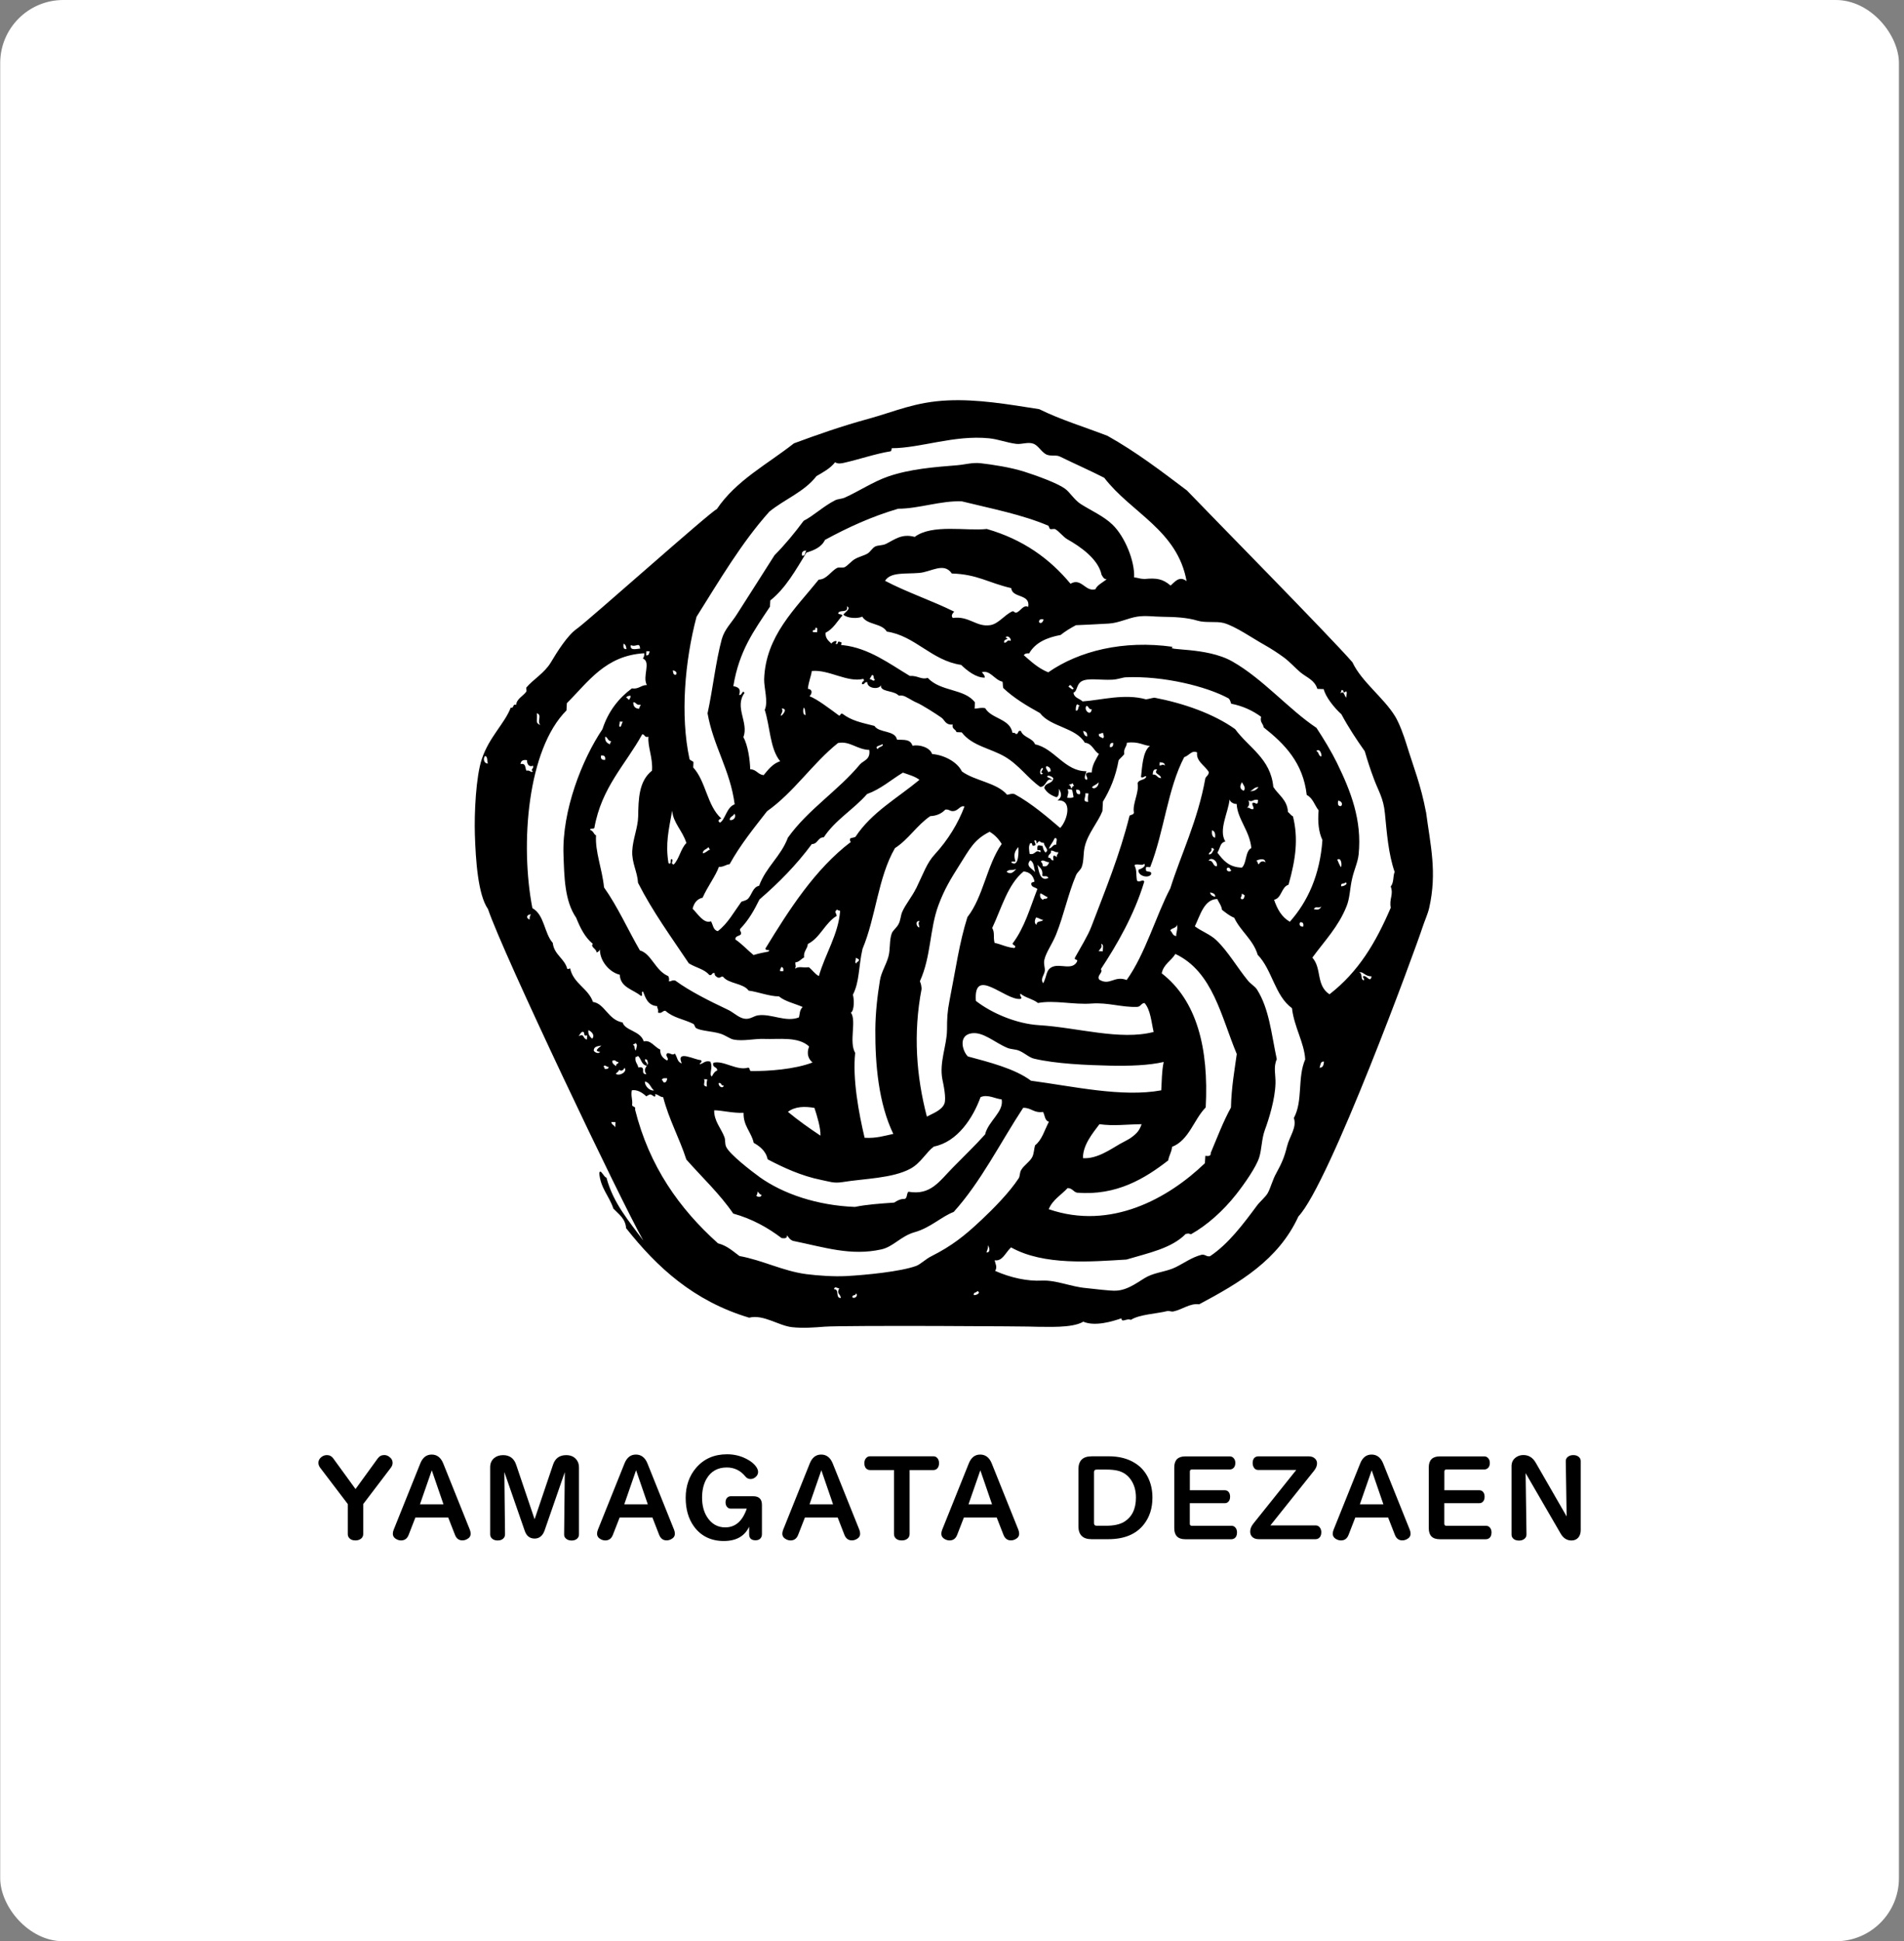 <svg width="362" height="369" viewBox="0 0 362 369" fill="none" xmlns="http://www.w3.org/2000/svg">
<rect x="0" y="0" width="362" height="369" fill="#808080" stroke="none"/>
<rect x="0.037" y="3.05176e-05" width="361" height="369" rx="12" fill="white"/>
<g clip-path="url(#clip0_1086_11527)">
<path fill-rule="evenodd" clip-rule="evenodd" d="M271.118 154.367C270.112 149.12 268.878 146.222 267.379 141.376C266.94 139.932 266.053 137.464 265.239 136.147C263.054 132.582 258.876 129.601 257.13 125.881C253.025 121.127 228.716 96.452 225.663 93.225C220.836 89.586 216.027 85.902 210.551 82.839C206.208 81.166 201.582 79.758 197.578 77.774C191.553 76.824 185.803 75.855 180.217 76.111C174.01 76.394 170.298 78.177 165.206 79.585C160.077 80.983 155.515 82.583 150.944 84.275C145.888 88.26 139.973 91.296 136.28 96.781C135.347 97.019 111.752 118.073 109.676 119.518C107.875 120.761 105.873 123.997 104.749 125.881C103.542 127.928 101.375 129.144 100.095 130.662C99.977 130.826 100.178 131.284 100.068 131.457C99.474 132.317 98.221 132.819 98.139 133.98C97.407 133.724 97.773 134.703 97.106 134.511C95.954 137.528 93.001 140.097 91.611 144.265C90.487 147.602 90.158 154.532 90.286 158.628C90.441 163.5 90.871 170.074 92.782 172.798C95.597 181.209 118.105 228.419 122.311 235.815C119.623 232.149 116.606 228.766 115.299 223.839C114.778 223.775 114.183 222.056 113.937 222.979C114.156 225.841 115.847 227.358 116.615 229.726C117.621 230.796 118.901 231.6 119.038 233.456C124.907 240.871 131.873 247.307 142.433 250.47C145.111 249.784 148.028 251.987 150.569 252.271C152.663 252.509 154.921 252.326 156.786 252.179C160.562 251.905 196.646 252.097 197.286 252.198C198.886 252.161 203.813 252.518 205.962 251.229C208.192 252.198 211.575 251.156 213.211 250.589C213.248 251.53 214.253 250.497 215.003 250.89C216.585 249.839 220.004 249.711 221.905 249.217C222.299 249.126 222.673 249.373 223.103 249.281C224.767 248.934 226.275 247.672 227.985 247.928C235.637 243.851 243.051 239.527 246.864 231.216C252.733 225.073 269.152 180.295 270.459 176.254C270.843 175.065 271.447 173.795 271.73 172.56C273.257 165.777 271.959 160.676 271.127 154.358L271.118 154.367ZM92.233 143.699C92.782 143.827 92.553 144.677 92.763 145.125C92.014 145.18 91.776 144.165 92.233 143.699ZM255.055 131.174C255.402 131.119 255.421 131.348 255.439 131.585C255.658 131.631 255.805 131.558 255.85 131.412C256.28 131.457 255.887 132.253 255.978 132.618C255.494 132.243 255.686 131.274 254.817 131.759C254.927 131.613 255.037 131.448 255.046 131.174H255.055ZM132.44 117.223C136.801 110.293 140.979 103.171 146.263 97.266C149.152 94.898 152.928 93.499 155.232 90.5C156.521 89.751 157.865 89.038 158.77 87.867C159.291 88.206 159.912 88.114 160.562 87.95C163.158 87.374 166.586 86.213 169.292 85.792C169.521 85.756 169.484 85.426 169.539 85.198C175.006 85.189 181.415 82.647 188.061 83.315C189.798 83.488 191.389 84.147 193.227 84.375C194.26 84.494 195.43 83.973 196.435 84.329C197.505 84.704 198.054 86.103 199.141 86.469C199.964 86.734 200.833 86.441 201.528 86.789C204.389 88.187 207.415 89.522 209.948 90.82C215.04 97.467 223.862 100.776 225.599 110.458C224.218 109.388 223.377 110.595 222.564 111.308C221.046 110.01 219.867 109.845 217.618 110.055C216.64 110.037 216.374 109.809 215.625 109.754C215.78 106.673 213.86 101.974 211.511 99.725C209.856 98.116 207.488 97.083 205.495 95.821C204.206 94.989 203.42 93.545 202.442 92.859C200.979 91.817 197.057 90.391 194.772 89.668C192.065 88.809 188.655 88.306 186.434 88.05C184.861 87.876 183.518 88.306 182 88.434C177.676 88.782 173.041 89.138 168.854 90.573C165.992 91.57 163.286 93.389 160.635 94.578C160.05 94.843 159.346 94.825 158.806 95.081C156.539 96.233 154.738 97.997 152.791 99.002C151.072 101.316 149.253 103.528 147.251 105.548C144.892 109.297 142.515 112.963 140.074 116.811C139.105 118.356 137.761 119.6 137.231 121.483C136.079 125.716 135.512 131.082 134.525 135.589C135.64 141.898 138.822 146.341 139.681 152.886C138.127 153.435 137.907 155.794 136.893 156.37C136.371 156.059 136.637 155.785 137.13 155.565C134.433 153.179 134.232 148.535 131.8 145.884C131.819 145.545 131.837 145.207 131.846 144.878C131.681 144.594 131.188 144.585 131.087 144.247C129.305 135.955 130.21 125.615 132.431 117.232L132.44 117.223ZM208.293 111.994C206.364 112.597 205.614 109.726 203.53 110.96C199.608 106.225 194.534 102.541 187.613 100.548C183.764 100.977 177.228 99.56 173.909 102.056C171.459 101.38 170.124 102.55 168.433 103.391C167.766 103.711 166.915 103.619 166.394 103.884C165.827 104.186 165.489 104.89 164.932 105.228C164.2 105.649 163.24 105.832 162.472 106.307C161.805 106.719 161.174 107.514 160.598 107.806C160.269 107.98 159.51 107.77 159.181 107.944C157.956 108.565 157.179 110.156 155.661 110.174C151.227 115.705 145.559 120.871 145.285 129.108C145.248 130.753 146.099 133.441 145.395 134.931C146.428 138.14 146.373 142.318 148.329 144.695C146.912 145.161 146.062 146.286 145.184 147.346C144.06 147.218 143.85 146.258 142.634 146.222C142.597 144.549 142.213 141.66 141.336 140.133C142.405 137.345 139.571 134.438 141.546 131.722C141.162 130.964 141.08 132.307 140.531 132.079C140.952 130.826 140.211 130.58 139.425 130.424C140.54 123.677 143.301 119.966 146.382 115.33C146.4 114.928 146.428 114.535 146.455 114.133C149.381 111.811 151.282 108.355 153.321 105.046C154.811 104.579 156.201 104.003 156.85 102.623C161.165 100.282 165.681 98.189 170.773 96.699C174.65 96.708 178.91 95.126 182.878 95.3C188.518 96.69 194.296 97.796 199.288 99.917C199.425 99.981 199.516 100.493 199.644 100.548C199.919 100.676 200.385 100.447 200.65 100.602C201.4 101.014 202.094 102.029 202.954 102.522C205.376 103.884 208.832 106.271 209.436 109.26C209.673 109.617 209.82 110.083 210.395 110.11C209.911 110.558 208.521 111.244 208.284 112.003L208.293 111.994ZM198.392 117.717C198.337 118.256 197.88 118.649 197.551 118.274C197.514 117.735 197.871 117.634 198.392 117.717ZM206.227 141.166C207.735 141.34 207.9 142.711 208.933 143.305C208.375 144.366 207.662 145.289 207.552 146.853C207.077 146.761 206.775 146.853 206.537 147.008C206.355 147.602 206.857 147.611 206.675 148.215C205.824 148.206 206.51 146.944 206.565 146.597C202.451 146.651 200.458 142.227 196.792 141.486C196.326 140.252 194.552 140.206 194.104 138.954C193.373 138.707 193.757 139.685 193.08 139.493C193.053 139.265 192.724 139.319 192.486 139.274C192.02 136.586 188.482 136.659 187.312 134.611C186.461 134.447 185.968 134.684 185.3 134.703C185.319 134.3 185.355 133.916 185.364 133.514C183.362 130.854 178.873 131.521 176.378 128.852C175.143 129.254 174.485 128.376 172.986 128.486C169.201 126.237 165.206 123.174 160.26 122.635C159.428 122.69 160.47 122.105 159.684 122.013C159.053 121.73 159.51 122.653 158.861 122.37C159.529 121.474 158.303 121.904 158.066 122.333C157.526 121.794 156.896 121.355 156.96 120.276C158.377 119.582 159.135 118.174 160.141 117.022C160.123 116.656 159.474 116.875 159.355 116.583C159.565 115.769 161.339 116.674 161.037 115.257C161.896 115.66 160.616 116.4 160.342 116.839C161.119 117.561 163.103 117.616 163.935 117.214C164.895 118.823 167.628 118.42 168.607 120.057C173.973 120.834 177.118 125.57 182.731 126.383C183.847 127.453 185.556 128.843 187.229 128.806C187.229 128.294 186.891 128.084 186.681 127.773C188.299 127.325 189.085 129.272 190.603 129.574C190.731 130.296 190.594 130.068 190.749 130.79C192.742 132.673 195.192 134.145 197.724 135.544C199.717 138.186 204.554 138.277 206.254 141.184L206.227 141.166ZM203.155 130.589C203.493 129.729 203.786 130.653 204.133 130.836C203.932 131.375 203.447 130.607 203.155 130.589ZM204.535 135.059C204.526 134.575 204.554 134.099 204.8 133.862C204.956 133.99 205.12 134.09 205.386 134.099C204.81 134.099 205.23 135.196 204.535 135.059ZM206.693 139.996C206.154 139.905 206.044 139.447 205.934 138.945C206.51 139.027 206.766 139.347 206.693 139.996ZM206.583 134.163C207.059 134.264 206.912 134.876 207.561 134.812C207.406 136.321 205.916 134.895 206.583 134.163ZM212.681 144.503C213.01 144.092 213.431 143.79 213.751 143.342C213.586 142.254 214.208 142.035 214.263 141.166C216.576 140.919 217.344 141.696 218.633 141.788C217.225 142.821 217.142 146.012 216.932 147.73C217.49 147.922 217.453 147.465 217.947 147.575C217.727 148.379 216.502 148.087 216.283 148.891C216.612 150.711 215.259 152.758 215.588 154.477C215.515 154.889 215.04 154.852 214.756 155.044C212.937 162.431 210.066 169.388 207.497 176.135C206.848 177.845 205.431 180.121 204.398 181.995C204.115 182.626 205.038 182.169 204.755 182.818C203.822 184.5 201.61 183.138 200.101 183.778C198.812 184.326 199.077 185.57 198.337 186.904C197.715 186.036 198.584 185.323 198.648 184.518C198.703 183.924 198.392 183.302 198.547 182.498C198.849 181.053 200.037 179.499 200.796 177.616C202.25 173.996 203.1 169.836 204.581 166.371C204.846 165.749 205.44 165.393 205.66 164.817C206.126 163.546 205.898 162.285 206.263 160.831C206.885 158.363 208.75 156.315 209.6 154.175C209.628 153.581 209.655 152.987 209.692 152.384C211.045 150.153 212.123 147.63 212.681 144.512V144.503ZM211.657 141.23C211.666 141.751 211.529 142.09 211.008 142.007C210.981 141.477 211.136 141.139 211.657 141.23ZM218.825 166.252C219.163 165.311 217.682 166.015 217.874 165.201C217.7 164.588 218.34 164.863 218.678 164.835C221.357 157.988 221.988 149.934 225.151 143.918C226.038 143.671 226.614 142.51 227.601 143.031C227.382 144.704 229.036 145.463 229.832 146.752C229.804 147.355 229.365 147.52 229.173 147.922C227.738 155.976 224.484 162.531 222.509 168.849C219.812 173.977 217.737 181.364 214.208 186.283C211.858 185.378 211.026 187.435 209.006 186.219C208.421 185.423 209.838 184.857 209.298 184.226C212.324 179.627 215.607 174.014 217.554 167.587C217.307 166.975 216.493 167.962 216.155 167.322C215.954 165.969 216.182 165.521 215.698 164.488C215.972 164.022 217.27 164.689 217.517 164.177C218.038 164.698 216.896 165.174 216.457 165.32C216.265 166.463 218.23 167.029 218.825 166.243V166.252ZM220.735 147.904C219.949 147.913 220.031 147.145 219.154 147.227C219.209 146.633 219.291 146.094 220.013 146.268C219.209 147.136 220.744 147.154 220.735 147.904ZM220.452 145.49C220.452 145.289 220.479 145.079 220.488 144.887C220.991 144.951 221.503 144.978 221.458 145.536C221.092 145.152 220.955 145.5 220.452 145.5V145.49ZM144.371 223.702C143.073 222.769 138.666 219.405 138.054 217.969C137.788 217.394 137.944 216.717 137.734 216.15C137.139 214.532 135.731 213.078 135.786 211.049C137.039 211.021 139.343 211.625 141.372 211.524C141.308 214.057 142.844 215.154 143.301 217.238C144.261 217.778 145.632 218.701 145.943 220.365C148.869 221.901 152.334 223.528 156.182 224.296C157.728 224.598 158.495 224.963 160.168 224.698C164.383 224.012 169.695 224.003 173.132 222.129C175.07 221.06 176.094 219.021 177.548 217.942C182.055 217.055 184.999 212.475 186.425 208.553C187.769 207.922 189.369 208.919 190.438 208.964C190.923 211.323 187.887 213.097 187.293 215.629C185.392 217.759 183.609 219.432 181.159 221.937C178.517 224.625 176.926 227.249 172.721 226.527C172.346 226.819 172.529 227.715 172.035 227.889C171.148 227.87 170.563 228.245 170.005 228.593C167.153 228.794 164.758 228.958 162.536 229.415C155.451 229.141 148.951 226.984 144.371 223.711V223.702ZM144.791 227.13C144.746 227.633 144.023 227.56 143.786 227.276C143.95 227.112 144.033 226.837 144.033 226.49C144.289 226.7 144.398 227.057 144.791 227.13ZM136.646 205.865C137.258 205.746 137.011 206.441 137.615 206.322C137.441 207.045 136.527 206.505 136.646 205.865ZM145.532 180.249C145.495 180.871 146.62 180.331 146.099 180.88C145.486 181.026 144.526 181.136 143.265 181.538C142.094 180.569 141.089 179.444 139.8 178.567C139.8 177.863 140.531 177.963 140.851 177.616C141.043 177.058 140.604 177.077 140.705 176.592C142.378 174.846 143.374 173.036 144.398 170.97C148.046 167.825 151.438 164.387 154.354 160.438C155.515 160.456 155.451 159.14 156.621 159.158C158.815 155.83 162.28 153.874 164.849 150.939C167.482 149.979 169.402 148.233 171.669 146.862C172.785 147.264 173.982 147.575 174.814 148.233C170.627 151.716 165.736 154.386 162.646 159.067C162.363 159.24 161.896 159.213 161.622 159.396C161.613 159.679 161.567 159.972 161.796 160.017C154.939 165.21 149.993 172.99 145.55 180.258L145.532 180.249ZM148.924 184.619C148.713 184.619 148.521 184.601 148.329 184.601C148.256 184.171 148.485 184.079 148.558 183.805C148.905 183.869 149.006 184.171 148.914 184.628L148.924 184.619ZM133.592 170.622C134.479 168.584 136.097 166.453 136.682 164.771C137.569 164.835 137.944 164.351 138.721 164.268C140.769 160.557 143.338 157.412 145.834 154.203C150.971 150.573 154.445 145.143 159.318 141.239C161.576 140.782 162.92 142.483 165.27 142.547C165.535 144.375 164.237 144.512 163.533 145.262C159.327 150.327 153.687 153.801 149.801 159.222C148.457 162.806 145.651 164.771 144.325 168.373C143.1 168.629 142.963 170.083 142.195 170.869C141.884 171.143 141.409 171.244 140.961 171.399C139.544 173.347 138.364 175.559 136.472 176.994C135.567 176.793 135.576 175.769 135.174 175.12C133.821 175.65 132.669 173.703 131.681 172.734C131.956 171.628 132.532 170.869 133.601 170.631L133.592 170.622ZM133.61 162.202C133.647 161.471 134.342 161.471 134.662 161.05C134.881 161.114 134.781 161.462 135.046 161.471C134.497 161.635 134.241 162.111 133.61 162.202ZM138.739 155.848C138.739 155.145 139.452 155.218 139.589 154.678C140.12 155.135 139.48 156.095 138.739 155.848ZM148.613 134.675C149.893 134.675 148.796 135.864 148.549 136.074C148.22 135.809 149.097 135.288 148.613 134.675ZM152.836 134.502C153.111 134.812 153.102 135.379 153.156 135.919C152.526 135.909 152.699 134.63 152.836 134.502ZM154.994 119.362C155.607 119.188 155.332 119.828 155.351 120.185C155.085 120.176 154.82 120.148 154.555 120.148C154.345 119.49 155.213 120.03 154.994 119.362ZM154.372 127.544C157.59 127.234 161.092 129.784 164.127 129.044C164.593 129.547 163.807 129.4 163.871 130.031C164.484 130.214 164.282 129.519 164.904 129.693C164.877 130.927 167.226 131.119 167.473 130.223C167.354 131.512 169.539 131.229 170.591 131.987C171.322 132.49 170.572 132.115 171.587 132.234C172.2 132.298 173.315 133.158 174.311 133.569C175.271 133.971 177.904 135.644 178.992 136.412C179.65 136.879 179.742 137.857 181.131 137.72C180.93 138.606 181.717 138.579 181.845 139.164C182.192 139.173 182.521 139.191 182.85 139.21C184.807 141.788 188.281 142.218 191.042 143.827C193.738 145.399 195.43 147.941 197.77 149.577C199.014 149.577 198.84 147.749 200.037 148.279C199.873 147.922 199.352 147.886 199.077 147.63C199.26 147.173 200.101 147.703 200.257 147.895C200.202 149.092 198.657 148.654 198.556 149.815C199.023 150.665 199.845 151.195 200.869 151.543C201.354 151.351 201.326 150.637 201.354 149.943C201.893 150.939 201.893 151.543 201.052 152.155C203.959 151.908 202.999 155.858 201.573 157.384C199.224 155.391 196.152 152.713 192.879 150.939C192.248 150.793 191.947 151.021 191.48 151.076C189.524 148.754 185.355 148.452 182.878 146.633C181.954 144.741 179.349 143.479 177.219 143.333C176.825 142.09 174.869 141.486 173.489 141.742C173.05 140.444 171.88 140.673 170.545 140.599C170.188 138.753 167.126 139.374 166.257 137.985C163.652 137.326 161.942 137.007 160.168 135.672C159.73 135.535 159.858 136.028 159.547 136.037C157.718 134.694 155.378 132.893 153.915 132.344C154.436 131.814 154.519 131.028 153.595 130.927C153.751 129.519 154.235 128.459 154.345 127.544H154.372ZM165.334 129.099C165.462 128.797 165.663 128.605 165.773 128.321C166.33 128.257 165.928 129.071 166.339 129.153C166.138 129.738 165.69 129.007 165.334 129.108V129.099ZM198.319 146.99C197.532 147.749 197.642 146.085 198.172 145.975C198.675 146.149 197.423 146.853 198.319 146.99ZM198.995 145.618C199.452 145.765 199.818 146.021 199.745 146.651C199.507 146.615 199.379 146.688 199.333 146.834C199.178 146.405 198.611 145.948 198.995 145.618ZM202.981 150.025C203.255 150.043 203.521 150.043 203.786 150.071C203.987 150.464 203.987 151.021 204.115 151.488C203.868 151.707 203.402 151.689 202.899 151.634C203.018 150.912 203.255 150.683 202.981 150.034V150.025ZM203.219 149.23C203.292 148.955 203.822 149.202 203.841 148.864C204.069 148.919 203.969 149.266 204.234 149.284C204.087 149.495 203.767 149.467 203.795 149.87C203.42 149.824 203.694 149.193 203.219 149.23ZM200.942 162.961C200.348 162.376 200.101 162.595 200.312 163.528C199.672 163.638 199.955 162.943 199.333 163.071C199.169 162.266 199.955 162.495 199.8 161.699C200.431 161.617 200.495 162.093 201.189 161.965C201.244 162.44 200.796 162.385 200.942 162.961ZM209.344 179.417C209.911 179.472 209.664 180.258 209.664 180.825C209.39 180.825 209.134 180.797 208.869 180.797C209.189 180.285 209.646 180.103 209.353 179.417H209.344ZM180.044 195.791C180.044 198.634 178.535 201.952 179.175 205.18C179.349 206.012 179.961 208.782 179.55 209.806C179.029 211.095 177.155 211.725 176.222 212.247C174.229 204.631 173.58 196.476 175.226 187.928C175.152 187.416 175.18 187.188 174.896 186.52C177.054 181.767 176.725 176.619 178.425 172.058C179.55 169.031 180.747 167.084 182.42 164.433C184.404 161.306 185.2 159.588 188.153 158.107C189.131 158.673 189.88 159.478 190.447 160.429C187.604 164.46 186.982 170.412 183.929 174.334C182.366 179.326 181.771 183.897 180.528 190.196C180.108 192.381 180.053 193.523 180.053 195.791H180.044ZM174.796 176.3C174.229 176.226 173.909 174.965 174.86 175.084C174.458 175.44 174.768 175.824 174.796 176.3ZM174.183 168.84C173.397 170.449 172.172 171.893 171.541 173.319C171.212 174.078 171.249 174.91 170.819 175.696C170.472 176.354 169.731 176.875 169.539 177.433C169.055 178.777 169.301 180.386 168.918 181.812C168.488 183.403 167.537 184.811 167.299 186.347C166.815 189.291 166.449 192.481 166.422 195.717C166.385 202.391 167.053 209.751 169.841 215.538C168.131 215.894 166.568 216.415 164.383 216.269C163.268 211.561 162.07 205.097 162.591 200.142C161.357 198.012 162.902 194.044 161.777 192.481C162.463 192.115 162.399 189.802 162.152 189.089C163.46 186.539 163.195 183.814 163.99 180.359C166.55 174.243 166.925 166.792 170.152 161.215C172.721 159.569 174.339 156.845 176.862 155.135C178.142 155.071 179.056 154.605 179.733 153.892C180.491 153.782 180.583 154.267 181.333 154.166C182.073 154.066 182.338 153.453 182.987 153.252C183.115 153.252 183.252 153.27 183.38 153.28C182.155 156.534 180.217 159.697 177.712 162.413C176.204 164.058 175.6 165.951 174.193 168.849L174.183 168.84ZM162.692 182.105C163.021 182.059 163.021 182.315 163.286 182.333C163.405 182.891 162.875 182.708 162.838 183.11C162.399 183.129 162.783 182.406 162.692 182.105ZM193.61 160.996C193.684 161.608 193.757 165.055 192.267 163.93C192.34 163.656 192.779 163.793 193.071 163.766C192.623 162.312 192.998 161.754 193.62 160.996H193.61ZM193.208 165.183C192.669 165.823 192.102 166.298 191.38 165.704C191.855 165.137 192.367 165.557 193.208 165.183ZM194.589 165.64C195.869 165.759 196.454 166.499 196.691 167.56C196.527 167.715 196.143 167.651 196.07 167.916C196.015 168.684 196.856 168.62 197.231 168.986C195.777 172.734 194.817 176.29 192.495 179.38C192.66 179.746 193.364 179.755 192.861 180.203C191.38 180.075 190.402 179.499 189.094 179.225C188.793 178.009 189.186 177.369 188.646 176.391C190.429 172.597 191.599 168.117 194.598 165.658L194.589 165.64ZM196.691 159.734C197.121 159.679 197.048 160.054 197.066 160.365C197.999 159.423 197.35 160.191 198.465 160.218C198.547 161.041 199.571 161.526 198.785 162.047C198.474 161.754 198.31 161.352 198.236 160.822C197.523 160.721 197.212 160.383 197.212 161.37C197.112 161.846 198.127 161.306 197.788 162.001C196.847 161.343 196.883 162.586 195.759 162.303C195.686 161.571 195.494 160.941 195.869 160.292C196.527 160.081 195.969 160.959 196.637 160.74C197.231 160.612 196.545 160.081 196.701 159.734H196.691ZM196.792 165.768C196.198 165.055 194.909 164.616 195.896 163.519C196.591 163.894 196.591 164.908 196.792 165.768ZM193.976 189.876C194.58 189.729 193.748 189.355 194.013 188.87C194.918 189.665 196.417 189.885 197.35 190.653C200.44 190.058 204.142 191.018 207.571 190.753C210.67 190.525 213.275 191.503 216.155 191.393C216.877 191.412 216.932 190.68 217.609 190.653C218.751 191.969 218.889 194.218 219.337 196.156C212.964 197.82 204.846 195.306 197.542 194.867C193.199 194.602 188.482 192.554 185.538 190.25C185.053 183.549 191.124 190.196 193.976 189.876ZM197.094 175.797C196.573 175.504 196.746 174.892 196.966 174.398C197.532 174.453 197.779 174.8 198.337 174.864C198.026 175.303 197.021 174.956 197.094 175.806V175.797ZM198.328 171.043C197.898 170.86 197.642 170.522 197.779 169.818C198.346 169.955 198.611 170.348 199.151 170.503C199.205 171.052 198.392 170.641 198.328 171.043ZM197.24 164.378C197.706 164.918 198.346 165.292 198.154 166.426C198.438 166.783 199.014 166.271 199.333 166.883C197.697 167.66 197.514 165.484 197.24 164.378ZM198.255 164.634C198.236 164.268 198.163 163.967 197.889 163.811C198.209 163.208 198.858 163.93 199.48 163.894C199.279 164.351 199.077 164.854 198.255 164.634ZM200.842 160.548C200.101 160.493 200.083 161.242 199.407 161.279C199.873 160.292 200.065 160.31 200.513 159.332C201.235 159.167 200.741 160.127 200.833 160.548H200.842ZM166.879 142.41C166.129 141.788 167.519 141.733 167.729 141.45C168.25 141.843 166.915 141.952 166.879 142.41ZM151.209 182.937C151.977 182.854 152.288 182.288 152.873 182.004C152.745 180.752 153.504 180.45 153.595 179.435C155.954 178.247 156.841 175.431 159.081 174.096C158.953 173.383 158.55 173.411 159.135 172.899C159.291 172.999 159.455 173.109 159.73 173.118C159.419 177.598 156.877 181.328 155.689 185.542C154.912 185.122 154.455 184.372 153.778 183.851C152.553 184.016 151.959 183.595 151.163 184.125C151.41 183.504 151.191 183.668 151.209 182.918V182.937ZM154.848 210.592C155.351 212.128 156.054 214.441 155.99 215.867C153.842 214.441 151.739 212.95 149.801 211.341C151.2 210.29 153.01 210.281 154.848 210.592ZM184.011 200.81C182.978 199.777 182.174 196.879 184.624 196.431C186.882 196.019 189.049 198.149 191.517 199.182C192.175 199.466 193.025 199.429 193.693 199.694C194.836 200.151 195.622 201.002 196.618 201.239C200.732 202.208 206.492 202.464 211.182 202.565C214.701 202.629 218.386 202.528 221.247 201.861C220.854 203.79 220.909 205.335 220.781 207.255C213.321 208.617 204.069 206.496 196.015 205.426C192.989 203.141 188.052 201.898 184.011 200.81ZM217.051 213.682C216.64 214.87 216.201 215.391 215.122 216.196C214.61 216.589 213.952 216.863 212.855 217.485C211.209 218.427 208.549 220.337 205.898 220.145C205.87 217.65 207.735 215.419 209.033 213.691C211.749 214.075 214.18 213.718 217.051 213.691V213.682ZM203.009 225.832C203.895 225.859 204.051 226.536 204.773 226.709C212.279 227.313 217.673 224.022 222.116 220.566C222.253 219.597 222.756 219.039 222.838 217.997C226.083 216.717 226.952 212.832 229.237 210.5C229.841 199.219 227.546 190.186 220.872 185.012C221.247 183.238 222.683 182.644 223.469 181.328C230.618 184.719 232.145 193.203 235.143 200.353C234.759 203.141 234.119 206.67 234.037 210.519C232.565 213.188 231.422 216.223 230.188 219.158C230.261 219.78 229.74 219.78 229.164 219.706C229.137 220.164 229.119 220.639 229.082 221.105C222.171 227.761 211.209 233.923 199.388 229.845C200.147 228.017 201.784 227.139 202.99 225.823L203.009 225.832ZM223.642 177.927C222.911 177.881 222.911 177.186 222.491 176.875C222.765 176.327 223.716 176.51 223.752 175.733C224.008 176.711 223.569 177.159 223.642 177.927ZM204.59 150.116C205.212 150.043 205.468 150.327 205.34 150.948C204.663 151.067 204.627 150.583 204.59 150.116ZM206.355 150.793C206.556 150.811 206.757 150.82 206.958 150.82C206.83 151.357 206.806 151.893 206.885 152.429C205.696 152.384 206.437 151.716 206.355 150.793ZM207.607 149.65C208.009 149.202 208.311 149.294 208.869 148.708C208.942 149.449 208.064 150.199 207.607 149.65ZM209.682 140.343C209.399 140.087 208.796 140.124 208.924 139.502C209.28 139.548 209.362 139.274 209.737 139.338C209.737 139.841 210.085 139.978 209.682 140.343ZM191.197 121.172C191.508 120.651 192.294 121.309 192.166 121.821C191.371 121.511 191.526 122.224 190.941 122.169C190.667 121.291 192.193 121.666 191.197 121.172ZM193.227 116.455C192.916 116.546 192.751 116.071 192.449 116.217C190.95 116.912 189.853 118.558 188.308 118.823C185.639 119.262 184.276 117.031 181.15 117.461C180.729 117.013 181.15 116.565 181.415 116.263C177.182 114.169 172.41 112.579 168.268 110.403C169.32 108.693 172.108 109.132 174.759 108.904C177.054 108.721 179.449 106.801 180.967 109.013C185.821 109.159 187.887 110.778 192.257 111.792C192.477 113.767 195.923 112.807 195.494 115.358C194.534 114.882 194.022 116.226 193.227 116.446V116.455ZM153.321 104.652C153.01 104.927 153.202 105.786 152.471 105.603C152.361 104.844 152.745 104.652 153.321 104.652ZM130.502 160.246C129.414 161.297 129.158 163.263 128.089 164.332C127.348 164.14 128.125 163.638 127.741 163.309C127.22 163.226 127.878 164.442 127.101 164.086C126.48 160.374 127.138 157.787 127.796 154.093C127.988 156.434 129.771 157.887 130.502 160.246ZM128.482 128.267C127.961 128.303 127.997 127.819 127.924 127.435C128.463 127.48 128.857 127.937 128.482 128.267ZM123.289 140.033C123.097 141.861 124.157 144.064 123.965 146.487C121.461 148.471 121.387 151.835 121.333 155.172C121.296 157.302 120.309 159.505 120.208 161.736C120.098 164.031 121.186 165.676 121.305 167.806C124.093 173.301 127.632 178.128 130.968 183.12C132.504 184.034 133.866 184.189 134.863 185.323C135.475 185.506 135.274 184.793 135.878 184.975C135.823 185.469 136.161 185.615 136.445 185.798C137.002 185.99 136.975 185.551 137.459 185.652C138.529 187.032 141.326 186.859 142.341 188.303C143.905 188.477 146.4 189.428 148.092 189.391C149.262 190.369 151.099 190.744 152.608 191.412C151.995 192.006 152.078 192.719 151.904 193.386C149.39 194.383 146.647 192.627 144.106 193.002C143.146 193.13 142.396 194.099 140.869 193.432C140.037 193.075 139.279 192.344 138.346 191.914C134.973 190.324 131.078 188.376 128.39 186.392C127.787 186.237 127.65 186.566 127.174 186.539C127.266 186.082 127.193 185.771 127.037 185.533C124.605 184.537 123.838 181.255 121.662 180.66C119.358 176.683 117.456 172.368 114.842 168.684C114.476 165.073 113.123 161.919 113.324 158.792C112.775 158.491 112.977 158.088 112.172 157.723C112.227 157.366 112.867 157.65 113.004 157.375C114.375 149.623 118.928 145.362 122.1 139.585C122.676 139.575 122.466 140.27 123.289 140.042V140.033ZM115.043 144.439C114.412 144.494 114.156 144.211 114.275 143.607C114.906 143.534 115.162 143.817 115.043 144.439ZM115.07 140.023C115.6 140.179 115.527 140.883 116.222 140.892C116.103 141.047 115.994 141.194 115.994 141.477C115.372 141.276 114.97 140.874 115.07 140.033V140.023ZM117.813 137.162C118.005 137.162 118.224 137.171 118.416 137.189C118.206 137.436 118.188 137.912 117.959 138.168C117.52 138.168 117.904 137.464 117.813 137.162ZM119.047 132.609C119.193 132.335 119.486 132.262 119.87 132.243C119.934 132.664 119.705 132.765 119.614 133.03C119.376 132.947 119.321 132.655 119.047 132.609ZM120.409 133.478C121.022 133.487 120.939 134.127 121.781 133.944C121.781 134.291 121.515 134.346 121.534 134.73C120.747 134.684 120.373 134.264 120.409 133.478ZM122.896 123.778C123.097 123.796 123.298 123.796 123.508 123.805C123.399 124.18 123.39 124.655 122.85 124.573C122.868 124.308 122.887 124.043 122.896 123.778ZM121.707 123.302C121.177 123.266 119.696 123.814 119.943 122.626C120.967 123.12 121.57 121.904 121.707 123.302ZM118.553 122.352C118.946 122.507 119.065 122.918 119.102 123.385C118.471 123.44 118.489 122.918 118.553 122.352ZM102.747 137.802C101.649 137.454 102.244 136.751 102.052 135.571C103.167 135.909 102.006 137.134 102.747 137.802ZM100.095 146.496C99.794 146.021 100.059 145.015 98.971 145.234C99.026 144.595 99.455 144.375 100.196 144.494C100.178 145.353 100.671 145.847 101.348 145.554C101.585 146.057 100.717 146.359 101.302 146.56C101.083 147.09 100.699 146.249 100.086 146.505L100.095 146.496ZM100.699 174.791C99.977 174.581 100.086 173.795 100.946 173.813C100.781 174.032 100.653 174.334 100.699 174.791ZM108.442 184.207C108.378 183.906 108.195 184.281 107.857 184.18C107.336 182.16 105.343 181.492 105.096 179.234C103.441 177.36 103.533 173.904 101.22 172.624C98.852 160.392 100.306 142.428 107.702 135.041C107.729 134.584 107.747 134.118 107.775 133.66C111.861 129.592 115.116 124.601 122.484 124.171C122.521 124.628 122.411 124.93 122.228 125.167C123.838 125.844 122.073 128.596 122.987 130.214C121.854 130.214 121.451 131.055 120.135 130.854C117.621 132.719 115.655 135.187 114.54 138.606C110.664 144.357 106.833 154.102 107.135 162.495C107.29 166.618 107.318 171.216 109.548 174.453C110.316 176.364 111.203 178.174 112.712 179.408C112.19 180.011 113.406 180.331 113.434 181.053C113.735 180.953 113.927 180.77 114.065 180.487C114.01 182.562 115.802 184.802 117.831 185.277C117.941 187.718 120.382 188.065 121.835 189.291C122.366 189.464 121.744 188.34 122.274 188.513C122.686 189.473 123.06 191.11 124.953 191.256C124.925 191.722 125.273 191.869 125.09 192.472C125.904 192.737 125.885 192.097 126.516 192.134C127.997 193.478 130.045 193.734 131.8 194.611C132.075 194.748 132.102 195.288 132.358 195.434C133.291 195.973 135.421 196.01 136.911 196.467C137.98 196.787 138.73 197.454 139.471 197.601C141.299 197.966 143.393 197.409 145.285 197.482C148.147 197.592 151.749 196.979 153.833 198.917C153.294 200.307 153.705 201.294 154.482 201.962C151.072 203.269 146.062 203.625 142.771 203.589C142.396 203.534 142.67 202.912 142.204 202.949C140.083 203.58 137.514 201.495 135.631 202.016C135.338 202.995 136.399 202.72 136.362 203.479C135.667 203.699 135.347 204.759 135.311 204.613C134.753 204.183 135.622 202.894 135.046 201.797C133.967 201.523 133.757 202.208 133.007 202.291C133.144 201.888 133.629 201.925 133.245 201.504C132.203 201.532 128.427 199.411 129.615 202.126C128.738 201.898 128.765 200.846 128.299 200.261C127.833 200.7 127.522 200.142 126.9 200.188C126.278 200.663 127.357 201.175 126.827 201.578C126.077 201.166 125.492 200.618 125.529 199.511C124.459 199.054 123.7 197.601 122.393 197.957C121.771 195.919 118.892 195.964 118.361 194.346C115.646 193.898 114.96 190.744 112.739 190.452C111.852 187.892 109.109 186.996 108.433 184.226L108.442 184.207ZM134.397 206.551C133.418 206.377 134.141 205.856 133.866 205.134C134.077 205.143 134.269 205.152 134.47 205.161C134.324 205.957 134.333 205.756 134.397 206.551ZM126.854 204.978C126.809 205.353 126.699 205.646 126.434 205.756C125.968 205.847 126.15 205.362 125.84 205.326C125.885 204.887 126.361 204.924 126.854 204.978ZM122.64 201.349C123.161 201.322 123.124 201.797 123.198 202.19C123.124 202.318 123.051 202.437 122.987 202.547C122.969 202.565 122.969 202.574 122.969 202.574H122.96C122.64 203.113 122.411 203.47 122.896 204.192C121.525 204.174 123.115 202.629 121.351 202.903C121.25 202.172 120.629 201.898 120.857 200.874C121.086 200.929 121.205 200.846 121.269 200.691C121.945 201.212 121.909 202.41 122.96 202.583C122.96 202.565 122.969 202.565 122.987 202.547C123.188 201.852 122.503 201.971 122.64 201.358V201.349ZM124.331 207.255C123.755 207.456 122.558 206.597 122.622 205.573C123.582 205.783 123.691 206.779 124.331 207.255ZM111.587 197.601C110.719 197.409 111.212 196.412 110.024 196.933C110.234 196.659 110.38 196.33 110.664 196.147C111.413 196.001 110.709 197.135 111.633 196.796C111.614 197.071 111.605 197.336 111.587 197.601ZM112.584 197.445C112.181 197.061 111.761 196.687 111.87 195.809C112.419 196.047 113.196 196.751 112.584 197.445ZM114.083 199.932C113.836 200.435 112.922 199.987 112.885 199.667C112.931 198.862 113.699 198.881 114.33 198.744C114.119 199.009 112.684 199.822 114.074 199.932H114.083ZM114.924 203.177C114.97 202.949 114.896 202.812 114.741 202.766C114.942 202.19 115.381 202.912 115.747 202.812C115.683 203.159 115.372 203.251 114.924 203.177ZM116.405 201.651C117.127 201.331 116.88 201.806 117.593 201.898C117.566 202.3 117.036 202.135 117.155 202.675C116.825 202.4 116.387 202.218 116.405 201.642V201.651ZM116.972 214.303C116.835 213.856 116.24 213.81 116.231 213.27C116.487 213.289 116.771 213.289 117.027 213.298C117.008 213.636 116.99 213.965 116.972 214.303ZM117.072 204.092C117.292 203.836 117.639 203.717 117.712 203.324C118.096 203.753 118.581 203.369 118.736 202.967C119.376 203.763 117.667 204.64 117.072 204.092ZM120.784 198.268C121.36 198.579 120.949 199.045 120.912 199.667C120.51 199.521 120.821 198.716 120.354 198.634C120.418 198.405 120.757 198.515 120.784 198.259V198.268ZM158.55 245.058C158.715 244.436 159.099 244.829 159.556 244.911C158.998 245.99 159.766 245.844 159.867 246.722C158.751 246.786 159.675 244.994 158.55 245.058ZM162.079 246.639C161.933 245.981 162.737 246.402 162.71 245.862C163.24 246.109 162.673 246.923 162.079 246.639ZM185.145 246.182C185.017 245.533 185.703 245.798 185.794 245.405C186.608 245.689 185.712 246.219 185.145 246.182ZM186.461 232.012C183.417 234.882 180.976 236.821 177.1 238.777C176.021 239.298 175.015 240.322 174.202 240.624C171.249 241.712 164.602 242.361 160.872 242.562C158.559 242.681 155.543 242.48 153.266 242.187C148.85 241.602 144.983 239.545 140.595 238.75C139.343 237.845 138.264 236.784 136.509 236.336C129.158 229.745 123.435 221.69 120.738 210.884C120.939 210.254 120.235 210.446 120.181 210.062C120.318 208.983 119.906 208.407 120.126 207.246C121.04 207.081 122.055 207.602 122.868 208.389C123.801 207.877 123.536 207.931 124.468 208.471C124.605 208.297 124.733 208.123 124.496 208.069C124.752 207.73 125.465 208.571 126.086 208.553C127.193 212.841 129.177 216.324 130.493 220.41C133.492 223.811 136.819 226.901 139.407 230.677C143.063 231.701 146.007 233.374 148.604 235.34C149.17 235.413 149.692 235.422 149.628 234.791C149.948 235.221 150.204 235.678 150.779 235.87C156.822 237.104 161.759 238.768 167.537 237.497C169.841 237.003 171.249 234.965 173.909 234.215C176.908 233.374 178.983 231.262 181.323 230.366C186.507 224.634 190.173 217.211 194.534 210.573C196.125 210.546 196.499 211.607 198.31 211.36C198.675 211.991 198.611 213.014 199.425 213.225C198.602 214.779 198.108 216.699 196.792 217.704C196.591 218.381 196.591 219.24 196.28 219.889C195.859 220.776 194.68 221.489 194.159 222.385C193.83 222.934 193.958 223.519 193.684 223.967C191.901 226.673 189.021 229.607 186.461 232.021V232.012ZM187.558 238.073C187.65 237.616 187.906 237.351 187.833 236.693C188.116 237.122 188.39 238.091 187.558 238.073ZM244.706 217.878C244.157 220.109 243.664 221.133 242.658 222.998C241.945 224.259 241.625 225.667 241.067 226.719C240.61 227.569 239.605 228.309 238.937 229.223C236.368 232.688 233.516 236.492 230.042 238.795C229.292 238.896 229.192 238.402 228.442 238.512C226.577 238.996 225.178 240.066 223.514 240.88C221.896 241.684 219.894 241.812 218.212 242.626C216.822 243.302 214.692 245.204 212.26 245.332C211.008 245.405 208.165 244.994 206.474 244.838C203.658 244.601 200.815 243.302 198.118 243.421C195.284 243.568 192.084 242.854 189.204 241.575C189.661 240.825 189.25 240.258 189.103 239.563C190.594 239.774 191.087 238.201 192.221 237.104C198.465 240.605 207.488 239.819 214.171 239.417C218.276 238.183 222.719 237.323 225.434 234.553C226.074 234.444 225.818 234.435 226.44 234.608C229.503 232.899 232.574 230.147 235.043 227.011C236.716 224.881 238.828 221.818 239.404 220.017C239.888 218.509 239.861 216.507 240.464 214.843C241.259 212.704 242.42 208.955 242.503 205.938C242.558 204.311 242.064 202.839 242.75 201.34C241.698 196.376 241.296 191.75 239.001 188.111C238.572 187.435 237.822 187.087 237.283 186.42C235.28 183.988 233.434 180.77 231.249 178.704C230.079 177.598 228.406 177.013 227.171 176.08C228.223 173.886 228.963 170.924 231.432 170.887C231.733 171.564 232.218 172.085 232.337 172.944C233.05 173.493 233.745 174.078 234.659 174.453C235.875 177.04 238.252 178.585 239.12 181.492C241.89 184.345 242.366 189.254 245.639 191.64C246.05 195.233 247.979 198.204 248.153 201.376C246.635 204.86 247.769 209.22 245.995 212.512C246.608 214.303 245.181 215.977 244.715 217.851L244.706 217.878ZM230.307 161.224C230.435 161.224 230.563 161.224 230.691 161.224C230.645 161.407 230.764 161.425 230.892 161.444C230.499 161.718 230.536 162.449 229.832 162.403C229.832 161.827 230.527 162.038 230.298 161.224H230.307ZM230.453 157.823C230.974 157.997 231.121 158.5 231.002 159.249C230.499 159.076 230.335 158.582 230.453 157.823ZM231.331 164.68C230.481 164.616 230.792 163.51 229.786 163.601C230.197 162.778 231.642 163.656 231.331 164.68ZM233.772 151.963C233.955 152.63 234.768 152.841 235.125 152.832C235.253 155.666 237.603 157.924 237.913 161.197C236.734 161.773 237.063 164.04 236.122 164.918C233.589 164.863 232.529 163.464 231.459 162.074C232.081 161.06 231.907 160.237 232.967 159.944C231.624 157.777 233.534 154.431 233.772 151.963ZM236.14 148.681C236.323 149.147 236.99 149.769 236.451 150.308C235.6 149.97 235.738 149.284 236.14 148.681ZM237.365 152.155C238.169 152.557 238.179 151.853 239.184 152.045C239.157 152.237 239.148 152.438 239.129 152.64C238.745 152.987 238.782 152.493 238.142 152.594C237.968 153.197 238.453 153.197 238.288 153.801C237.657 153.92 237.703 153.435 237.091 153.545C237.511 153.179 237.603 152.768 237.365 152.164V152.155ZM237.657 150.354C238.288 150.199 238.453 149.559 239.294 149.632C238.901 150.043 238.526 150.464 237.657 150.354ZM236.652 170.165C236.56 170.54 236.551 171.015 236.03 170.924C235.664 170.522 236.167 170.567 236.076 169.927C236.405 169.873 236.405 170.138 236.652 170.156V170.165ZM234.092 165.411C233.982 165.859 232.913 165.621 233.315 164.982C233.955 164.771 233.781 165.311 234.092 165.411ZM231.038 170.476C230.572 170.33 230.124 170.165 230.079 169.626C230.563 169.754 231.093 169.845 231.038 170.476ZM238.8 163.656C239.239 163.345 240.574 163.007 240.583 163.93C240.19 163.491 239.504 163.811 239.358 164.278C238.983 164.241 239.257 163.61 238.8 163.656ZM247.229 175.303C247.769 175.257 247.869 175.614 247.787 176.126C247.083 176.245 246.928 175.559 247.229 175.303ZM245.218 175.202C243.673 174.316 242.832 172.789 242.238 171.034C243.71 170.705 243.6 168.602 244.98 168.172C246.388 163.19 246.854 159.368 245.83 155.181C245.419 154.98 245.209 154.596 244.871 154.34C244.752 152.027 243.06 151.122 242.091 149.586C241.589 144.183 237.411 142.117 234.832 138.597C230.737 135.663 224.996 133.67 219.492 132.618C218.934 132.691 218.431 132.865 217.874 132.929C213.769 131.795 209.399 133.075 205.824 133.331C205.267 132.765 204.179 132.664 204.097 131.64C204.819 131.476 204.636 130.095 205.614 129.519C206.812 128.806 209.216 129.318 211.447 129.199C212.535 129.153 213.431 128.76 214.061 128.742C221.174 128.44 229.347 130.461 233.525 132.719C233.863 132.938 233.937 133.368 234.083 133.761C236.368 134.218 238.215 135.105 239.769 136.248C239.495 137.317 240.181 137.528 240.263 138.268C244.249 141.422 247.75 144.988 248.445 151.113C249.624 151.698 249.935 153.088 250.703 154.029C250.502 156.306 250.731 158.207 251.426 159.679C250.959 166.261 248.665 171.354 245.227 175.212L245.218 175.202ZM250.264 142.766C250.795 142.172 251.352 143.159 251.206 143.808C250.639 143.689 250.786 142.931 250.264 142.766ZM251.197 172.286C250.941 173.054 250.301 172.926 249.78 172.807C250.191 172.094 250.703 172.807 251.197 172.286ZM250.868 202.949C251.096 202.483 251.005 201.687 251.727 201.797C251.663 202.419 251.544 202.976 250.868 202.949ZM259.352 185.524C258.748 185.625 259.535 185.954 259.324 186.328C258.547 186.274 259.169 184.939 258.401 184.875C259.205 184.555 259.397 185.597 260.769 185.588C260.54 186.84 259.964 185.57 259.361 185.533L259.352 185.524ZM264.417 172.542C261.555 179.216 258.273 184.738 252.769 188.998C250.155 187.261 251.362 184.125 249.515 182.023C251.892 178.777 254.442 176.181 255.997 172.314C256.664 170.714 256.637 168.812 257.085 166.965C257.459 165.32 258.154 163.921 258.31 162.422C258.977 155.903 256.829 150.4 254.168 144.969C253.163 142.912 251.681 140.462 250.292 138.35C245.063 134.876 240.126 129.035 234.284 125.725C229.338 122.918 221.348 123.75 222.993 122.955C213.577 121.629 205.139 123.732 199.297 127.8C197.24 126.959 195.923 125.615 194.653 124.546C194.826 124.253 195.174 124.143 195.667 124.198C196.847 122.123 199.068 121.181 201.656 120.697C202.542 119.975 203.548 119.39 204.554 118.841C206.611 118.74 207.955 118.704 210.779 118.53C212.699 118.43 214.519 117.461 216.265 117.205C217.801 116.967 219.538 117.232 221.074 117.241C223.35 117.269 225.672 117.369 227.656 117.973C229.21 118.448 231.212 118.046 232.648 118.42C234.851 119.006 238.252 121.392 240.464 122.617C241.835 123.394 243.033 124.189 244.157 125.012C245.346 125.917 246.169 126.886 247.211 127.773C248.445 128.806 249.917 129.217 250.466 130.945C250.868 130.954 251.261 130.964 251.672 130.991C252.011 132.445 253.647 134.52 255.037 135.772C256.371 138.259 257.898 140.563 259.48 142.803C259.983 144.549 260.559 146.322 261.235 148.105C262.094 150.436 263.027 151.671 263.31 154.623C263.676 158.317 263.959 162.266 265.157 165.74C264.791 166.645 265.075 167.624 264.417 168.52C264.992 170.101 264.087 170.805 264.417 172.533V172.542ZM254.964 153.225C254.333 153.289 254.342 152.777 254.406 152.201C255.009 152.219 255.393 152.832 254.964 153.225ZM254.982 164.854C254.644 164.46 254.497 163.903 254.25 163.418C254.872 162.943 255.183 163.985 254.982 164.854ZM254.991 168.465C254.826 167.706 255.686 168.108 255.832 167.706C256.399 168.062 255.411 168.501 254.991 168.465Z" fill="black"/>
<path d="M66.123 285.896L60.875 278.993C60.656 278.692 60.537 278.381 60.537 278.052C60.537 277.64 60.711 277.293 61.067 276.991C61.387 276.726 61.744 276.589 62.155 276.589C62.649 276.589 63.06 276.799 63.362 277.22L67.595 283.043L71.819 277.22C72.138 276.79 72.541 276.58 73.053 276.58C73.373 276.58 73.665 276.671 73.939 276.863C74.415 277.183 74.644 277.585 74.644 278.079C74.644 278.39 74.534 278.692 74.305 278.993L69.058 285.896V291.591C69.058 291.93 68.939 292.204 68.71 292.414C68.418 292.67 68.043 292.807 67.586 292.807C66.982 292.807 66.553 292.606 66.287 292.195C66.178 292.03 66.123 291.829 66.123 291.591V285.896Z" fill="black"/>
<path d="M78.968 288.474L77.697 291.747C77.423 292.46 76.938 292.807 76.253 292.807C75.988 292.807 75.713 292.743 75.439 292.606C74.936 292.359 74.689 292.003 74.689 291.518C74.689 291.29 74.744 291.052 74.845 290.787L79.91 278.171C80.358 277.046 81.08 276.488 82.076 276.488C83.073 276.488 83.813 277.046 84.27 278.171L89.335 290.787C89.436 291.043 89.481 291.29 89.481 291.536C89.481 291.994 89.244 292.341 88.768 292.579C88.485 292.725 88.202 292.798 87.918 292.798C87.242 292.798 86.766 292.441 86.501 291.738L85.221 288.465H78.968V288.474ZM82.095 279.478L79.846 285.941H84.316L82.095 279.478Z" fill="black"/>
<path d="M95.89 279.825L96.018 291.646C96.018 291.856 95.973 292.048 95.872 292.213C95.616 292.615 95.195 292.816 94.61 292.816C94.144 292.816 93.778 292.679 93.504 292.414C93.303 292.213 93.193 291.957 93.193 291.646V278.902C93.193 278.171 93.44 277.595 93.943 277.165C94.382 276.79 94.958 276.598 95.653 276.598C96.896 276.598 97.728 277.211 98.139 278.427L101.641 288.785L105.142 278.427C105.544 277.202 106.385 276.598 107.638 276.598C108.442 276.598 109.064 276.845 109.512 277.348C109.887 277.759 110.079 278.28 110.079 278.911V291.655C110.079 291.957 109.978 292.213 109.786 292.414C109.521 292.688 109.156 292.825 108.68 292.825C108.205 292.825 107.803 292.679 107.528 292.387C107.336 292.186 107.245 291.948 107.254 291.655L107.382 279.834L103.515 290.988C103.405 291.28 103.268 291.536 103.094 291.756C102.71 292.222 102.226 292.451 101.65 292.451C100.727 292.451 100.105 291.966 99.767 290.988L95.899 279.834L95.89 279.825Z" fill="black"/>
<path d="M117.803 288.474L116.523 291.747C116.249 292.46 115.765 292.807 115.079 292.807C114.814 292.807 114.54 292.743 114.265 292.606C113.772 292.359 113.516 292.003 113.516 291.518C113.516 291.29 113.57 291.052 113.671 290.787L118.736 278.171C119.184 277.046 119.906 276.488 120.902 276.488C121.899 276.488 122.64 277.046 123.097 278.171L128.161 290.787C128.262 291.043 128.308 291.29 128.308 291.536C128.308 291.994 128.07 292.341 127.595 292.579C127.311 292.725 127.028 292.798 126.744 292.798C126.068 292.798 125.592 292.441 125.318 291.738L124.047 288.465H117.794L117.803 288.474ZM120.93 279.478L118.69 285.941H123.161L120.939 279.478H120.93Z" fill="black"/>
<path d="M141.976 286.764H138.931C138.685 286.764 138.474 286.682 138.31 286.517C138.063 286.289 137.944 285.969 137.944 285.557C137.944 285.091 138.109 284.753 138.438 284.543C138.575 284.451 138.749 284.406 138.931 284.406H143.201C144.307 284.406 144.865 284.954 144.865 286.051V291.61C144.865 291.893 144.792 292.14 144.645 292.35C144.426 292.634 144.097 292.78 143.658 292.78C142.844 292.78 142.433 292.396 142.433 291.628V290.202C141.574 292.012 139.965 292.917 137.597 292.917C135.229 292.917 133.263 291.994 131.929 290.138C130.886 288.693 130.365 286.883 130.365 284.698C130.365 282.513 131.023 280.548 132.34 279.021C133.821 277.293 135.787 276.434 138.237 276.434C139.599 276.434 140.87 276.744 142.04 277.375C142.817 277.787 143.402 278.271 143.786 278.829C144.014 279.167 144.133 279.487 144.133 279.798C144.133 280.209 143.941 280.557 143.557 280.84C143.292 281.041 143 281.133 142.698 281.133C142.296 281.133 141.976 280.977 141.72 280.657C140.787 279.514 139.608 278.939 138.182 278.939C136.454 278.939 135.174 279.661 134.333 281.096C133.766 282.074 133.483 283.263 133.483 284.671C133.483 286.079 133.784 287.304 134.388 288.282C135.229 289.644 136.399 290.33 137.889 290.33C139.809 290.33 141.18 289.132 141.985 286.746L141.976 286.764Z" fill="black"/>
<path d="M153.028 288.474L151.748 291.747C151.474 292.46 150.989 292.807 150.304 292.807C150.038 292.807 149.764 292.743 149.49 292.606C148.996 292.359 148.74 292.003 148.74 291.518C148.74 291.29 148.795 291.052 148.896 290.787L153.96 278.171C154.408 277.046 155.131 276.488 156.127 276.488C157.124 276.488 157.864 277.046 158.321 278.171L163.386 290.787C163.487 291.043 163.532 291.29 163.532 291.536C163.532 291.994 163.295 292.341 162.819 292.579C162.536 292.725 162.252 292.798 161.969 292.798C161.292 292.798 160.817 292.441 160.543 291.738L159.272 288.465H153.019L153.028 288.474ZM156.155 279.478L153.915 285.941H158.385L156.164 279.478H156.155Z" fill="black"/>
<path d="M169.941 279.432H165.416C165.215 279.432 165.041 279.386 164.885 279.295C164.52 279.066 164.337 278.683 164.337 278.134C164.337 277.677 164.474 277.32 164.748 277.073C164.922 276.909 165.141 276.818 165.416 276.818H177.456C177.675 276.818 177.876 276.881 178.05 277C178.37 277.247 178.535 277.622 178.535 278.125C178.535 278.628 178.388 278.975 178.105 279.213C177.931 279.359 177.712 279.432 177.465 279.432H172.94V291.582C172.94 291.939 172.812 292.231 172.565 292.441C172.281 292.688 171.916 292.807 171.45 292.807C170.828 292.807 170.389 292.606 170.133 292.195C170.023 292.021 169.968 291.811 169.968 291.573V279.423L169.941 279.432Z" fill="black"/>
<path d="M183.252 288.474L181.982 291.747C181.707 292.46 181.223 292.807 180.537 292.807C180.272 292.807 179.998 292.743 179.724 292.606C179.221 292.359 178.974 292.003 178.974 291.518C178.974 291.29 179.029 291.052 179.129 290.787L184.194 278.171C184.642 277.046 185.364 276.488 186.361 276.488C187.357 276.488 188.098 277.046 188.555 278.171L193.62 290.787C193.72 291.043 193.766 291.29 193.766 291.536C193.766 291.994 193.528 292.341 193.053 292.579C192.769 292.725 192.486 292.798 192.203 292.798C191.526 292.798 191.051 292.442 190.786 291.738L189.506 288.465H183.252V288.474ZM186.388 279.478L184.139 285.941H188.61L186.388 279.478Z" fill="black"/>
<path d="M207.525 276.818H210.798C212.763 276.818 214.427 277.247 215.789 278.107C216.822 278.747 217.627 279.615 218.203 280.721C218.806 281.882 219.108 283.199 219.108 284.671C219.108 286.655 218.578 288.337 217.517 289.708C216.045 291.619 213.778 292.57 210.715 292.57H207.525C205.87 292.57 205.038 291.747 205.038 290.119V279.277C205.038 277.64 205.87 276.827 207.525 276.827V276.818ZM208 279.844V289.525C208 289.854 208.174 290.019 208.521 290.019H210.313C211.758 290.019 212.891 289.772 213.705 289.287C215.213 288.373 215.972 286.837 215.972 284.671C215.972 283.436 215.698 282.376 215.149 281.489C214.5 280.438 213.577 279.78 212.388 279.524C211.831 279.405 211.154 279.341 210.377 279.341H208.521C208.174 279.341 208 279.505 208 279.834V279.844Z" fill="black"/>
<path d="M226.212 285.713V289.635C226.212 289.891 226.34 290.028 226.605 290.028H234.138C234.431 290.028 234.668 290.129 234.851 290.33C235.08 290.576 235.189 290.896 235.189 291.299C235.189 291.847 235.006 292.231 234.632 292.451C234.485 292.533 234.321 292.579 234.138 292.579H225.352C223.954 292.579 223.259 291.884 223.259 290.485V278.929C223.259 277.531 223.954 276.836 225.352 276.836H233.809C234.065 276.836 234.284 276.918 234.476 277.092C234.741 277.339 234.869 277.668 234.869 278.088C234.869 278.609 234.686 278.975 234.312 279.194C234.175 279.277 234.01 279.322 233.818 279.322H226.614C226.349 279.322 226.221 279.46 226.221 279.734V283.272H232.885C233.123 283.272 233.324 283.345 233.498 283.5C233.754 283.729 233.873 284.067 233.873 284.515C233.873 285.018 233.708 285.375 233.37 285.594C233.233 285.685 233.077 285.731 232.885 285.731H226.221L226.212 285.713Z" fill="black"/>
<path d="M246.453 279.414H239.203C238.892 279.414 238.645 279.295 238.462 279.057C238.261 278.792 238.161 278.463 238.161 278.079C238.161 277.54 238.343 277.165 238.709 276.955C238.855 276.872 239.02 276.827 239.203 276.827H248.82C249.36 276.827 249.78 276.991 250.082 277.32C250.292 277.549 250.402 277.832 250.402 278.152C250.402 278.619 250.21 279.094 249.835 279.56L241.534 289.955H250.137C250.439 289.955 250.685 290.065 250.886 290.293C251.106 290.549 251.216 290.869 251.216 291.262C251.216 291.802 251.033 292.195 250.658 292.432C250.512 292.524 250.338 292.569 250.137 292.569H239.303C238.746 292.569 238.325 292.405 238.033 292.076C237.804 291.82 237.694 291.509 237.694 291.125C237.694 290.613 237.895 290.11 238.298 289.607L246.453 279.414Z" fill="black"/>
<path d="M257.669 288.474L256.398 291.747C256.124 292.46 255.64 292.807 254.954 292.807C254.689 292.807 254.415 292.743 254.14 292.606C253.637 292.359 253.391 292.003 253.391 291.518C253.391 291.29 253.445 291.052 253.546 290.787L258.611 278.171C259.059 277.046 259.781 276.488 260.777 276.488C261.774 276.488 262.514 277.046 262.972 278.171L268.036 290.787C268.137 291.043 268.183 291.29 268.183 291.536C268.183 291.994 267.945 292.341 267.47 292.579C267.186 292.725 266.903 292.798 266.619 292.798C265.943 292.798 265.467 292.441 265.202 291.738L263.922 288.465H257.669V288.474ZM260.796 279.478L258.547 285.941H263.017L260.796 279.478Z" fill="black"/>
<path d="M274.6 285.713V289.635C274.6 289.891 274.728 290.028 274.993 290.028H282.527C282.819 290.028 283.057 290.129 283.24 290.33C283.468 290.576 283.578 290.896 283.578 291.299C283.578 291.847 283.395 292.231 283.02 292.451C282.874 292.533 282.709 292.579 282.527 292.579H273.741C272.342 292.579 271.647 291.884 271.647 290.485V278.929C271.647 277.531 272.342 276.836 273.741 276.836H282.198C282.454 276.836 282.673 276.918 282.865 277.092C283.13 277.339 283.258 277.668 283.258 278.088C283.258 278.609 283.075 278.975 282.7 279.194C282.563 279.277 282.399 279.322 282.207 279.322H275.003C274.738 279.322 274.61 279.46 274.61 279.734V283.272H281.274C281.512 283.272 281.713 283.345 281.887 283.5C282.143 283.729 282.262 284.067 282.262 284.515C282.262 285.018 282.097 285.375 281.759 285.594C281.622 285.685 281.466 285.731 281.274 285.731H274.61L274.6 285.713Z" fill="black"/>
<path d="M297.859 288.264L297.694 277.732C297.694 277.421 297.804 277.174 298.014 276.982C298.298 276.726 298.663 276.589 299.12 276.589C299.632 276.589 300.025 276.744 300.3 277.064C300.464 277.256 300.537 277.476 300.537 277.732V290.851C300.537 291.408 300.391 291.875 300.099 292.24C299.779 292.624 299.34 292.816 298.782 292.816C297.914 292.816 297.228 292.387 296.725 291.518L290.06 280.017L290.225 291.664C290.225 292.003 290.106 292.268 289.878 292.469C289.594 292.716 289.238 292.835 288.79 292.835C288.223 292.835 287.802 292.643 287.546 292.268C287.437 292.103 287.382 291.902 287.382 291.664V278.701C287.382 277.869 287.748 277.247 288.488 276.854C288.835 276.671 289.219 276.58 289.64 276.58C290.646 276.58 291.423 277.064 291.98 278.033L297.868 288.264H297.859Z" fill="black"/>
</g>
<defs>
<clipPath id="clip0_1086_11527">
<rect width="240" height="216.87" fill="white" transform="translate(60.537 76.065)"/>
</clipPath>
</defs>
</svg>
